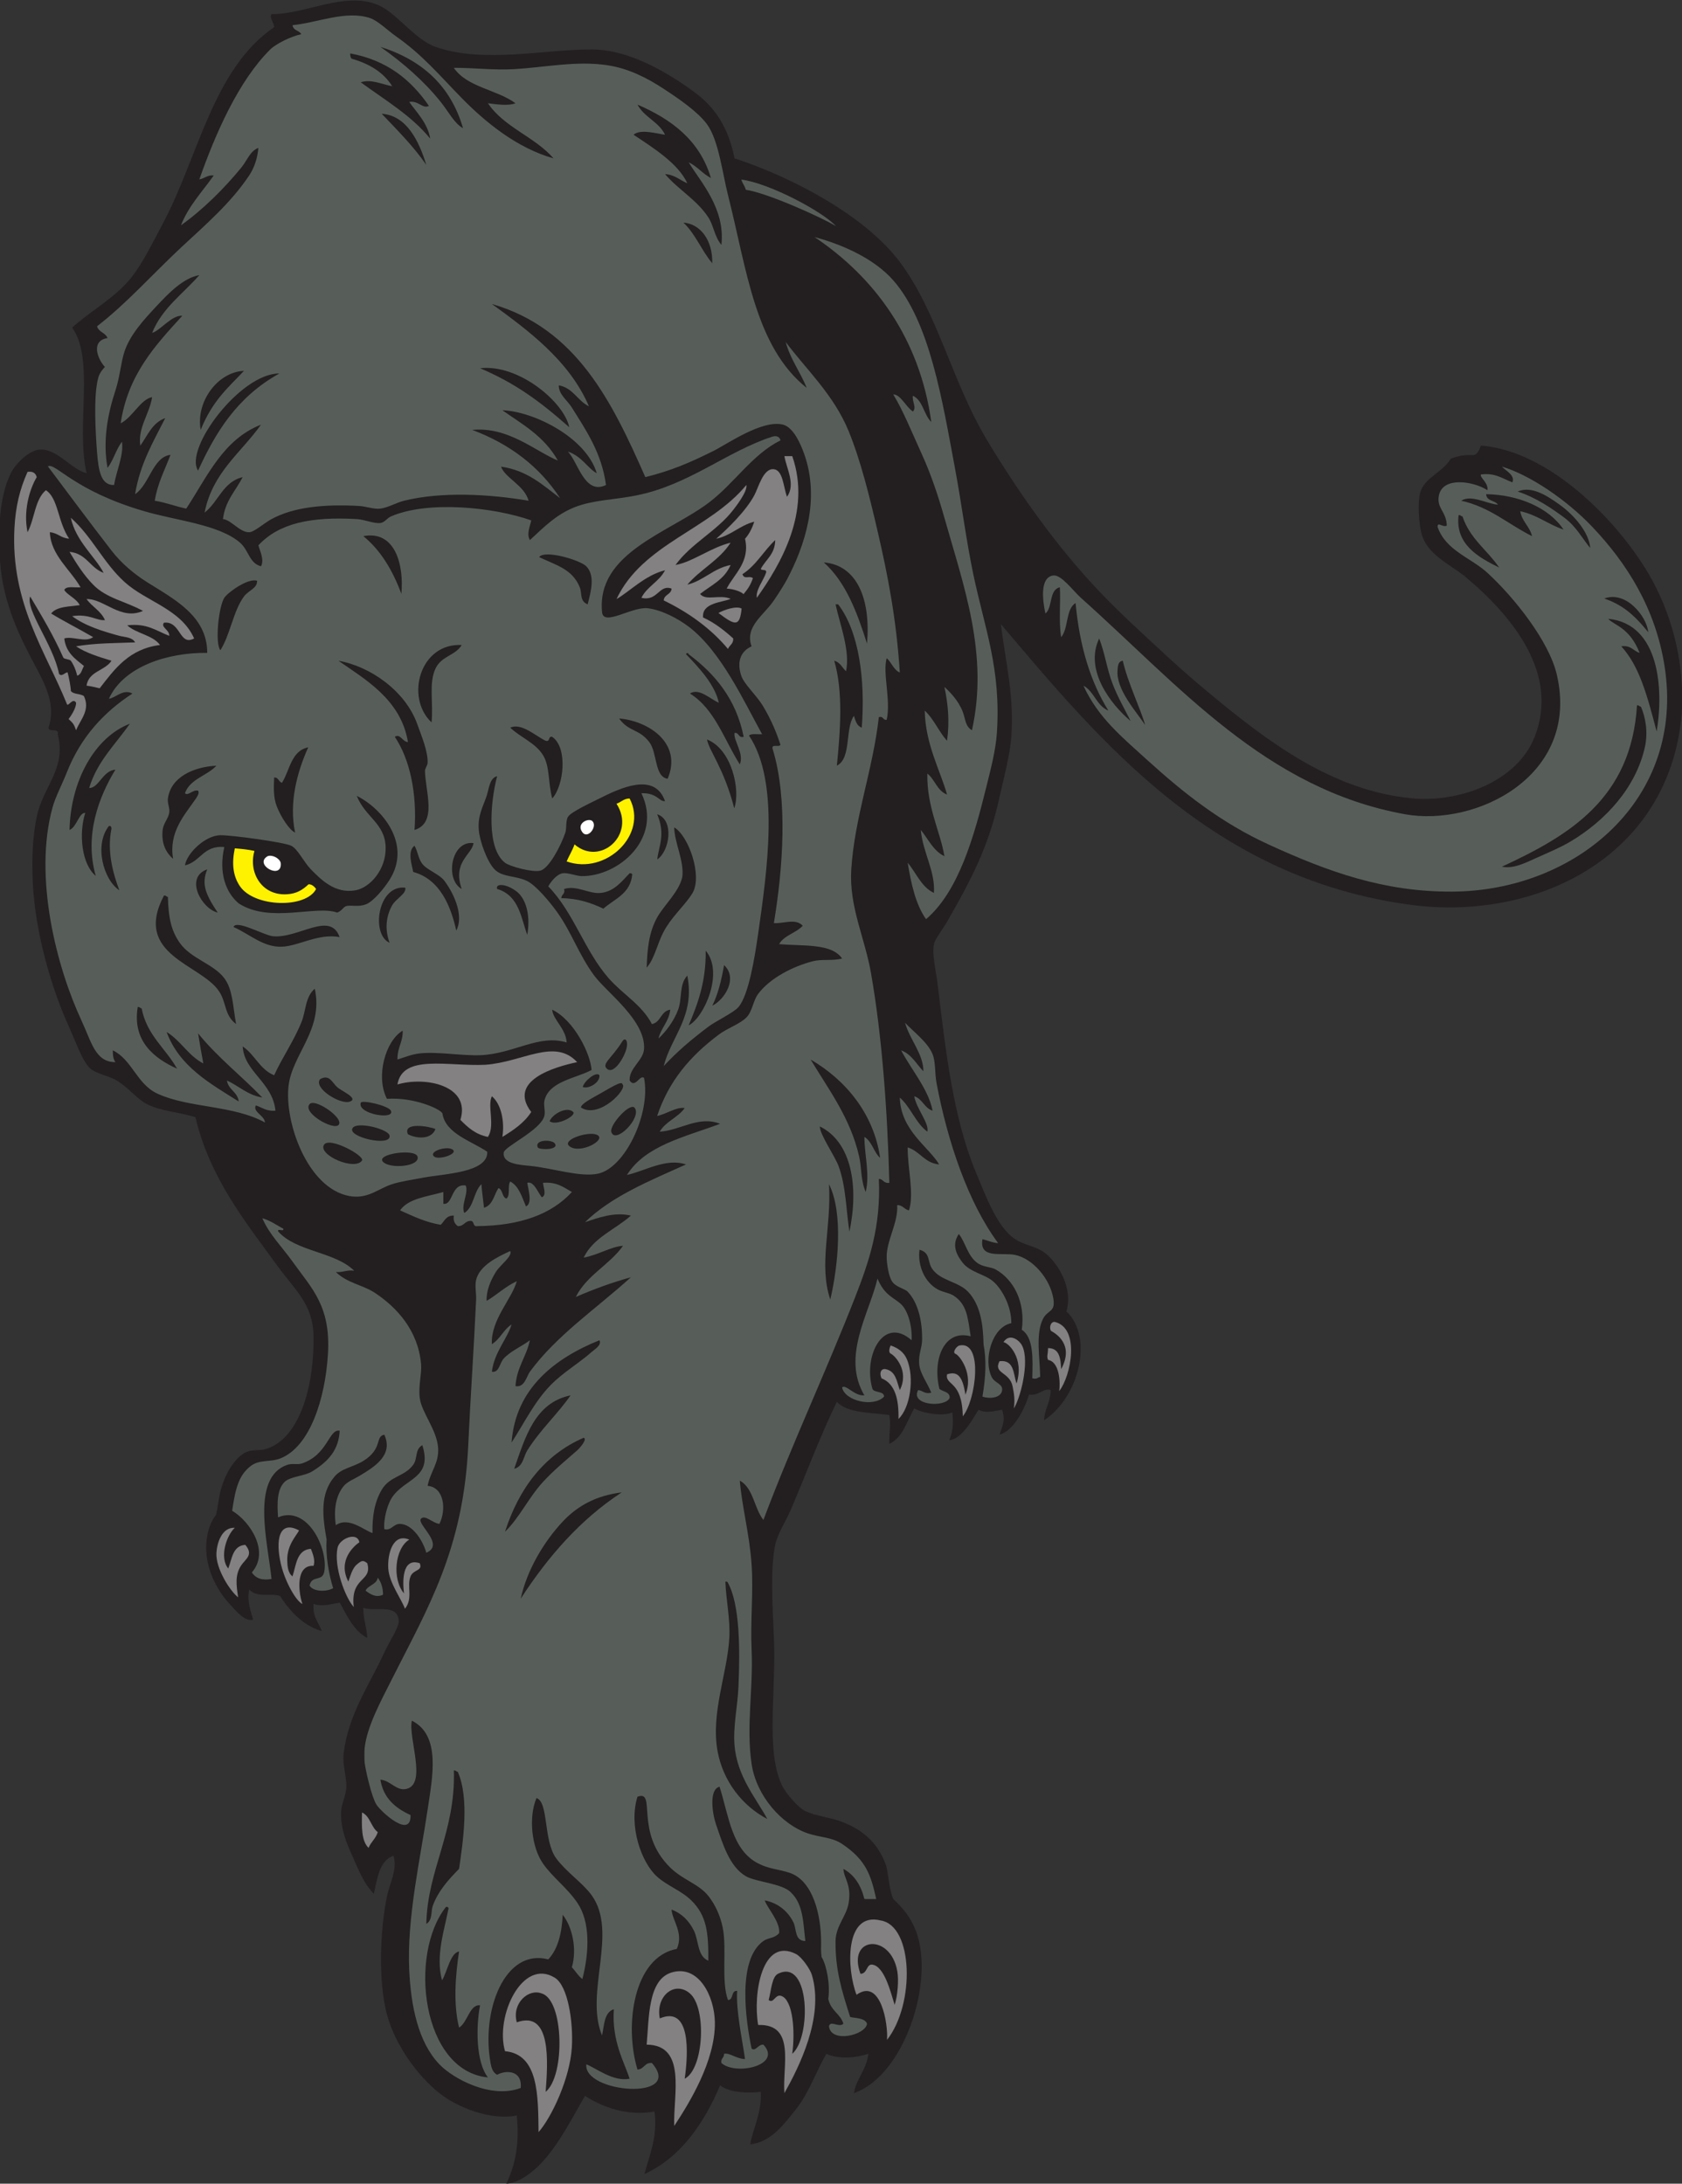 <?xml version="1.0" encoding="UTF-8" standalone="no"?>
<svg
   xmlns:dc="http://purl.org/dc/elements/1.1/"
   xmlns:cc="http://creativecommons.org/ns#"
   xmlns:rdf="http://www.w3.org/1999/02/22-rdf-syntax-ns#"
   xmlns:svg="http://www.w3.org/2000/svg"
   xmlns="http://www.w3.org/2000/svg"
   viewBox="0 0 615.36 798.867"
   height="798.867"
   width="615.36"
   xml:space="preserve"
   id="svg2"
   version="1.1"><rect x="0" y="0" width="615.36" height="798.867" fill="#333333" stroke="none"/><defs
     id="defs6" /><g
     transform="matrix(1.333,0,0,-1.333,0,798.867)"
     id="g10"><g
       transform="scale(0.1)"
       id="g12"><path
         id="path14"
         style="fill:#231f20;fill-opacity:1;fill-rule:evenodd;stroke:none"
         d="m 2016.01,5558.4 c 159.74,-52.33 358.52,-157.58 453.59,-284.4 103.18,-137.63 143.97,-329.5 237.6,-486 87.24,-145.82 192.31,-293.74 306,-414 60.56,-64.05 122.28,-119.57 183.6,-176.4 59.58,-55.2 124.72,-110.51 194.4,-165.6 132.06,-104.4 294.61,-214.17 489.6,-230.4 122.72,-10.22 282.01,44.21 331.2,169.2 66.96,170.16 -54.77,326.85 -194.4,442.81 -41.68,31.88 -99.85,59.07 -115.2,111.6 -8.79,30.03 -12.36,92.57 -3.6,118.79 13.1,39.25 60.44,52.4 82.8,90 25.56,10.49 46.3,10.47 60.59,9.94 11.84,-0.43 18.04,14.14 22.2,26.06 184.46,-13.51 372.17,-201.6 460.81,-352.8 54.21,-92.44 101.44,-229.17 90,-388.8 -37.88,-392.41 -404.42,-564.45 -745.2,-518.4 -541.91,73.22 -849.39,447.05 -1123.2,770.41 13,-104.11 37.22,-198.56 28.8,-309.61 -3.98,-52.5 -20.5,-111.44 -32.4,-165.6 -31.02,-141.16 -80.59,-230.72 -144,-342 -11.31,-19.84 -33.01,-47.04 -36,-61.2 -5.9,-27.9 6.29,-77.65 10.8,-115.2 21.63,-179.92 42.21,-362.19 104.4,-511.19 27.23,-65.24 58.29,-151.06 107.99,-183.6 24.33,-15.94 56.59,-19.63 79.21,-36.01 38.79,-28.11 80.35,-100.22 61.2,-162 75.74,-71.62 34.38,-236.29 -61.2,-298.8 1.2,32.42 17.99,49.21 18.01,82.81 -19.94,6.95 -30.73,-16.35 -59.51,-12.29 -13.46,-45.35 -44.1,-100.09 -80.9,-110.11 8.32,24.98 16.92,37.55 7.2,68.39 -11.69,-1.13 -43.8,-11.87 -64.8,0 -15.81,-25.52 -45.57,-80.62 -80.35,-83.61 9.63,22.52 12.32,46.62 8.36,76.41 -22.59,-11.02 -77.19,-4.14 -104.41,10.8 -20.5,-34.71 -30.74,-79.65 -68.4,-97.19 -0.78,38.34 5.15,49.14 0,79.2 -52.98,7.01 -114.83,5.16 -144,36 -45.69,-93.36 -82.31,-192.68 -126,-295.2 -13.37,-31.39 -36.24,-65.08 -43.2,-97.21 -13.24,-61.09 -7.84,-162.26 -3.6,-255.6 6.56,-144.3 -22.96,-309.01 21.6,-403.21 12.23,-25.84 46.91,-63.78 64.8,-71.99 29.81,-13.65 67.63,-17.63 93.82,-26.912 58.94,-20.879 102.69,-56.172 125.78,-117.09 10.07,-26.582 7.09,-61.582 21.6,-97.187 27.54,-25.625 48.41,-51.504 62.22,-87.637 52.23,-136.699 -30.78,-396.23 -170.21,-445.176 7.32,41.875 34.62,63.77 39.59,108.008 -34.22,-11.484 -82.4,-15.117 -115.2,0 -28.68,-48.828 -46.91,-106.054 -82.8,-151.211 -32.84,-41.308 -68.91,-91.211 -126,-97.187 5.3,38.125 32.1,85.332 28.8,144.004 -31.29,-3.985 -85.7,-3.145 -111.6,17.988 C 1932.89,167.109 1869.18,72.539 1768.86,26.465 1779.4,70.078 1806.32,127.93 1796.4,198.008 1723.11,184.98 1654.16,209.023 1605.6,241.211 1569.84,179.355 1532.33,104.727 1483.2,54.004 1460.08,30.117 1422.86,1.27 1389.6,0 c 26.21,54.668 36.11,111.367 28.8,187.207 -70.37,-14.648 -162.97,21.797 -212.39,61.191 -59.52,47.442 -121.13,131.075 -144.01,215.997 -23.86,88.554 -19.5,228.183 0,324.003 7.28,35.762 29.37,73.204 18,111.602 -39.34,-13.457 -44.03,-61.562 -53.99,-104.395 -28.705,29.102 -42.354,67.325 -57.612,100.801 -17.378,38.106 -33.261,76.66 -32.39,122.404 0.422,22.54 13.527,44.9 14.39,68.4 1.184,32.11 -11.05,61.19 -7.195,93.59 12.895,108.48 71.547,188.97 111.597,277.21 12.43,27.4 40.58,68.9 39.6,86.38 -2.76,49.13 -63.15,24.3 -97.205,36.02 -0.453,-31.66 9.445,-52.97 10.805,-82.81 -37.434,20.17 -55.047,60.15 -75.602,97.2 -22.535,-3.71 -47.617,-12.24 -72,-3.59 -2.316,-37.13 13.407,-49.02 22.625,-74.61 -58.25,16.35 -97.695,69.49 -114.179,96.21 -26.117,9.48 -62.211,-6.58 -84.844,17.99 -7.297,-32.66 5.531,-63.53 10.801,-82.79 -22.313,-6.88 -46.465,23.53 -64.801,43.2 -33.18,35.57 -75.844,107.21 -61.199,187.19 2.933,16.03 9.875,39.63 24.097,57.01 4.352,18.55 6.696,39.22 10.2,56.48 10.207,50.38 41.629,103.64 74.5,116.61 17.308,6.83 35.785,2.98 50.402,7.2 99.844,28.87 135.32,186.49 132.398,313.5 -1.964,85.41 -53.015,126.29 -97.195,187.21 -89.859,123.86 -187.168,243.04 -226.801,410.39 -44.914,14.61 -93.332,15.78 -133.199,36.01 -26.902,13.64 -50.945,45.65 -82.805,64.79 -21.371,12.85 -55.171,18.12 -72,32.4 -21.882,18.59 -41.894,77.43 -57.593,111.6 -49.692,108.13 -94.629,263.64 -100.805,399.6 -2.957,65.19 -0.664,124.87 10.805,180 17.508,84.23 82.207,132.12 57.593,226.8 4.204,18.61 -25.031,3.77 -25.195,18 19.488,57.54 -4.805,110.43 -32.398,162 C 55.512,4242.63 8.645,4334.46 0,4453.2 c -6.566,90.24 -0.137,193.87 36.008,252.01 9.524,15.33 44.637,54.03 75.594,53.99 47.285,0.79 83.691,-54.47 125.996,-64.8 -29.645,129.96 22.894,312.42 -39.594,399.6 53.164,47.75 117.543,81.18 161.996,136.8 32.129,40.21 59.23,96.75 86.402,147.6 98.422,184.19 137.653,425.21 305.996,540 -0.152,13.73 -13.793,24.19 -7.199,36 92.285,-1.64 199.895,63.29 291.601,25.21 51.49,-21.39 101.14,-95.05 158.4,-115.21 133.28,-46.92 301.99,-5.86 432,-7.2 101.33,-1.04 207.47,-64.41 280.8,-118.8 53.97,-40.02 90.76,-94.13 108.01,-180 v 0" /><path
         id="path16"
         style="fill:#575e5a;fill-opacity:1;fill-rule:evenodd;stroke:none"
         d="m 4122,4712.4 c 77.3,-23 178.04,-91.48 248.4,-165.6 95.36,-100.47 173.12,-223.96 198,-381.59 57.74,-365.78 -243.23,-617.61 -583.2,-619.21 -186.27,-0.88 -338.83,53.83 -504,129.6 -128.58,58.99 -230.69,139.13 -331.2,230.4 -71.45,64.89 -136.52,117.81 -176.39,205.2 29.57,-16.02 35.9,-55.28 68.39,-68.4 -49.29,79.11 -79.14,177.67 -90,295.2 -27.64,-16.75 -19.04,-69.76 -39.6,-93.6 -7.09,42.79 -0.96,98.9 -3.6,136.8 -30.37,-6.82 -19.16,-55.24 -39.6,-72 -8.32,38.21 -14.96,99.74 21.6,104.41 22.16,2.81 54.54,-42.44 75.59,-61.21 269.26,-240.07 506.14,-524.43 889.21,-594 195.76,-35.55 481.61,105.54 417.25,382.84 -21.76,93.78 -119.21,214.15 -190.45,279.56 -45.7,41.95 -114.26,60.83 -136.8,126 -0.28,16.13 13.34,-2.19 25.2,3.61 -0.73,38.72 -28.57,47.21 -21.6,82.79 10.4,53.03 95.81,38.89 133.2,14.4 2.88,20.99 -21.18,33.9 -18.01,43.2 38.75,5.22 57.71,-10.68 86.41,-21.6 8.32,19.07 -17.8,31.77 -28.8,43.2 z M 4280.4,4608 c -31.64,22.55 -76.11,53.21 -115.2,36 48.92,-15.58 94.78,-46.81 128.47,-72 33.18,-24.79 49.31,-57.5 70.84,-83 -3.13,42.25 -43.72,90.21 -84.11,119 z m -201.6,28.8 c 0.8,-19.6 24.27,-16.52 32.4,-28.8 -31.13,2.23 -73.29,28.6 -100.8,10.8 79.52,-17.67 129.33,-65.07 194.4,-97.2 -6.49,27.11 -27.53,39.67 -32.4,68.4 46.49,-9.91 76.48,-36.32 118.8,-50.39 -40.19,60.66 -124.85,95.86 -212.4,97.19 z m 36,-201.59 c -32.57,47.82 -80.96,79.83 -100.8,140.39 -4.61,0.2 -4.98,4.62 -10.8,3.6 -10.04,-80.95 56.1,-116.62 111.6,-143.99 z m 288.3,-84.71 c 45.59,-16.45 76.9,-38.41 120.7,-92.69 -3.59,42.25 -60.29,114.88 -120.7,92.69 z m 96.9,-149.3 c -17.45,5.35 -23.73,21.86 -50.4,18 49.42,-53.72 70.74,-132.87 97.2,-234 19.4,114.88 8.83,295.76 -133.19,309.6 17.07,-18.65 58.71,-23.41 86.39,-93.6 z M 3103.2,4014 c -16.91,33.72 -35.72,65.65 -50.4,104.4 -14.6,38.53 -20.3,81.67 -36,122.4 -41.39,-86.1 31.52,-180.65 86.4,-226.8 z m -36,140.4 c -5.23,-53.67 52.76,-115.73 75.6,-151.2 -10.39,40.15 -47.51,115.6 -61.2,176.41 -14.01,-1.75 -13.57,-16.75 -14.4,-25.21 z m 1054.8,-540 c 32.26,-6.77 66.43,11.41 97.2,25.21 29.22,13.09 63.18,27.28 90,43.19 97.6,57.9 180.18,148.36 205.19,259.2 9.53,42.16 1.49,83.85 -10.78,111.61 -4.61,0.19 -5,4.61 -10.81,3.59 -15.5,-255.71 -185.4,-357 -370.8,-442.8 v 0" /><path
         id="path18"
         style="fill:#848182;fill-opacity:1;fill-rule:evenodd;stroke:none"
         d="m 75.602,4698 c 15.453,2.25 22.324,-4.08 25.203,-14.39 -20.938,-35.65 -37.043,-94.73 -25.203,-151.21 19.426,35.77 20.047,90.35 50.406,115.2 34.34,-22.39 31.898,-85.81 63.734,-132.97 -24.371,2.03 -29.199,15.12 -52.945,17.77 2.301,-62.51 56.23,-102.44 84.281,-151.2 -16.488,-1.51 -38.515,4.64 -44.676,-7.2 7.043,-13.26 32.016,-22.4 42.559,-41.72 -26.324,-4.37 -62.906,-2.73 -78.563,-23.08 37.329,-22.67 77.27,-42.72 115.204,-64.8 -21.391,-15.67 -57.332,3.51 -79.2,-3.6 4.391,-38.81 30.118,-56.28 53.996,-75.59 -5.32,-9.08 -7.269,-23.51 -18.546,-26.64 -4.899,20.86 -12.633,34.6 -17.454,41.04 -4.601,4.99 -15.89,3.3 -20.496,8.29 -28.711,64.29 -59.359,114.55 -91.097,168.1 -13.25,-36.73 63.758,-133.03 79.191,-212.39 8.067,-9.6 17.262,5.48 23.641,3.85 4.035,-16.26 8.644,-39.55 8.761,-50.66 6.778,-10.02 26.653,-6.94 36,-14.4 18.036,-38.72 -9.972,-64.24 -21.597,-93.6 -5.067,15.33 -8.957,20.7 -20.594,30.7 6.219,8.18 21.086,30.01 20.594,44.9 -8.93,15.56 -22.399,-13.04 -25.203,-3.6 -57.813,143.58 -154.614,275.47 -143.996,482.4 3.051,59.51 14.695,107.25 36,154.8 v 0" /><path
         id="path20"
         style="fill:#848182;fill-opacity:1;fill-rule:evenodd;stroke:none"
         d="m 2048.4,4662 c 3.98,-18.16 -31.49,-62.5 -36,-68.39 -44.33,-57.85 -115.38,-91.81 -158.4,-151.21 47.75,8.67 96.29,47.7 151.2,61.21 -30.31,-47.7 -82.95,-73.06 -118.8,-115.21 46,11.6 70.73,44.48 118.8,54 -17.35,-40.24 -51.54,-54.08 -83.76,-79.46 16.14,-20.28 53.69,-0.21 83.96,-13.41 -23.12,-10.25 -79.52,-10.21 -75.8,-51.13 32.14,-14.66 58.11,-35.49 82.8,-57.6 0.85,-15.25 -10.5,-18.3 -14.4,-28.8 -47.12,56.08 -106.98,99.43 -176.4,133.21 1.17,16.82 20.42,15.57 21.6,32.39 -34.77,12.62 -37.95,-36.04 -82.8,-25.2 15.58,31.23 49.13,44.47 64.8,75.6 -54.89,-13.62 -97.25,-58.59 -133.2,-79.2 71.45,151.75 255.85,190.55 356.4,313.2 v 0" /><path
         id="path22"
         style="fill:#848182;fill-opacity:1;fill-rule:evenodd;stroke:none"
         d="m 194.398,4572 c 58.555,-51.94 88.957,-123.21 147.598,-176.4 59.703,-54.14 154.981,-73.83 190.809,-154.8 -41.129,-22.15 -36.149,48.66 -82.805,43.2 -9.926,-12.52 16.055,-19.8 14.398,-36 -34.812,13.19 -60.57,35.43 -115.199,28.8 25.02,-22.98 69.766,-26.23 90,-54 -84.465,-10.34 -124.195,-65.4 -165.601,-118.8 -11.86,2.54 -23.012,5.79 -36,7.2 5.644,39.96 50.601,40.6 68.41,68.41 -34.793,10.8 -69.961,21.24 -97.207,39.59 52.941,9.24 110.219,8.65 162.004,10.8 -7.543,14.69 -30.16,14.44 -43.207,18 -45.192,12.35 -94.024,27.19 -129.594,54 46.742,7.29 68.406,-13.5 90,-10.8 -10.797,25.21 -35.445,36.55 -50.406,57.6 46.91,1.93 93.91,-59.66 154.8,-32.4 -48.66,26.8 -99.972,34.22 -136.796,72 -25.235,25.89 -45.668,57.58 -64.797,90 46.383,-4.01 56.539,-44.26 93.593,-57.6 -22.433,43.69 -76.347,86.76 -90,151.2 v 0" /><path
         id="path24"
         style="fill:#848182;fill-opacity:1;fill-rule:evenodd;stroke:none"
         d="m 1584,3078 c -61.55,-13.09 -191.75,-50.34 -126,-136.79 -19.2,-30.02 -48.68,-49.73 -79.2,-68.4 6.58,42.95 -3.23,89.96 -28.8,111.58 -13.15,-26.42 9.57,-80.44 -10.8,-111.58 -34.1,6.7 -55.45,26.15 -75.6,46.8 28.94,93.39 -94.38,120.2 -172.8,97.19 14.26,84.08 138.12,49.07 241.2,54 102.41,7.15 190.03,74.26 252,7.2 v 0" /><path
         id="path26"
         style="fill:#575e5a;fill-opacity:1;fill-rule:evenodd;stroke:none"
         d="m 1519.2,5558.4 c -51.24,59.16 -135.72,85.09 -180,151.21 20.9,-2.68 55.75,-8.01 75.6,0 -50.39,37.42 -133.33,43.94 -169.2,97.19 55.75,0.25 109.2,-6.87 165.6,-3.6 83.9,4.87 170.73,23.6 255.6,10.8 58.11,-8.76 108.86,-34.67 154.8,-64.8 43.19,-28.32 93.79,-63.19 118.8,-97.2 31.87,-43.34 42.48,-134.76 57.6,-194.4 52.11,-205.59 74.16,-415.74 216,-529.2 -17.2,44 -44.62,77.78 -57.61,126 57.77,-77.09 131.62,-144.34 172.81,-244.79 32.65,-79.64 56.78,-177.11 79.2,-273.61 28.87,-124.32 51.72,-242.34 61.2,-388.8 -17.35,7.85 -22.67,27.73 -35.99,39.6 -11.84,-40.69 11.95,-115.23 0,-169.2 -11.35,-1.74 -8.16,11.05 -21.61,7.2 -16.28,-144.53 -66.64,-275.19 -75.61,-417.6 -6.44,-102.51 36.7,-186.06 54.01,-284.4 30.65,-174.04 45.45,-382.12 50.4,-576 -15.71,-2.5 -16,10.39 -28.8,10.8 6,-130.14 -26.56,-226.19 -64.8,-324.01 -81.16,-207.57 -172.99,-402.26 -252,-611.99 -25.5,32.11 -27.43,87.78 -64.8,108.01 6.05,-72.79 26.74,-147.4 32.4,-230.41 5.16,-75.7 -3.61,-154.57 0,-234 4.88,-107.39 -15.28,-209.75 0,-313.19 12.98,-87.93 82.77,-166.58 154.8,-190.799 33.75,-11.348 65.33,-9.863 93.6,-28.809 66.98,-44.843 79.18,-86.777 93.6,-151.191 -10.8,0 -21.6,0 -32.4,0 -9.19,37.617 -27.42,66.172 -57.6,82.793 0.96,-25.801 22.74,-43.145 14.4,-93.594 -6.07,-36.738 -35.55,-63.066 -36,-104.414 -0.86,-78.34 16.45,-134.297 40.08,-208.535 11.8,-3.223 40.31,-1.875 46.32,-18.262 -3.55,-31.523 -99.1,-54.629 -104.4,-7.187 3.67,17.558 28.21,-5.059 39.6,7.187 -8.92,28.34 -33.75,33.711 -41.55,67.969 5.75,39.043 -4.42,92.285 -18.3,115.039 -2.2,15.723 -1.36,27.402 -1.34,40.195 0.12,73.575 -21.6,169.082 -86.41,190.801 -29.22,9.805 -56.25,10.235 -86.4,25.742 -72.62,37.344 -80.35,130.545 -105.9,210.565 -30.29,-7.38 -19.33,-76.21 -9.57,-104.119 18.47,-52.813 36.29,-114.688 81.46,-141.426 26.92,-15.957 101.52,-20.098 124.01,-44.766 34.97,-32.539 33.58,-87.461 39.6,-133.203 -29.62,0.195 -23.88,32.52 -32.4,50.41 -14.5,30.469 -42.44,54.141 -79.2,61.192 6.54,-20.606 43.19,-58.985 39.6,-90 -14.17,-15.45 -28.6,-11.231 -43.2,-21.602 -71.79,-50.937 -49.28,-214.648 -32.4,-295.195 11.34,-8.711 17.56,11.758 32.4,10.801 53.09,-56.993 -76.51,-85.664 -115.2,-50.391 -2.37,13.164 7.79,13.809 7.2,25.195 14.54,3.789 35.28,-14.277 57.6,-14.394 -7.07,51.093 -25.26,133.515 -21.6,187.187 -17.91,1.114 -8.98,-24.609 -25.2,-25.195 -19.02,51.68 -2.83,140.801 -14.13,197.519 -6.98,35.02 -21.41,64.317 -38.31,86.407 -26.75,34.941 -70.19,44.609 -105.96,79.668 -99.84,97.871 -36.25,214.492 -90,194.412 -24.68,-78.787 9.85,-179.998 54,-219.608 27.62,-24.785 66.36,-38.125 93.6,-64.804 42.98,-42.071 47.36,-89.61 46.8,-165.586 -30.8,13.086 -25.82,55.527 -39.6,82.793 -13.75,27.226 -33.15,46.758 -61.2,57.597 1.37,-29.765 34.01,-63.925 14.4,-108.007 -119.17,-22.364 -144.67,-209.942 -108,-331.192 18.52,0.684 18.78,19.629 39.6,18.008 90.5,-104.395 -188.2,-83.281 -180,-3.613 26.49,-10.039 73.24,-48.438 118.8,-39.59 -13.85,44.824 -49.25,101.914 -43.2,190.801 -26.62,-8.184 -26.29,-43.321 -32.4,-72.012 -48.77,117.285 45.33,283.437 -28.8,385.215 -24.51,33.633 -67.28,61.504 -96.3,99.883 -36.79,48.691 -20.7,155.355 -54.9,166.505 -22.38,-53.42 -13.22,-135.392 18,-180.002 26.87,-38.378 66.37,-66.269 94.5,-107.988 35.4,-52.48 32.61,-134.297 13.5,-208.808 -11.68,8.73 -18.85,21.953 -28.8,32.402 15,50.664 0.42,112.461 -25.2,144.004 -2.43,-51.563 -13.38,-94.629 -39.6,-122.403 -119.71,31.348 -184.47,-140.957 -158.4,-284.394 2.33,-12.852 5.77,-25.645 18,-32.402 22.36,12.871 69.35,14.179 64.8,-35.996 -80.57,-30.938 -184.63,24.589 -223.19,64.785 -58.53,60.996 -78.24,160.82 -82.81,259.199 -6.63,142.5 30.35,304.238 50.4,439.203 13.21,88.82 37.68,204.23 -43.2,244.8 -10.46,-46.76 42.12,-173.14 -14.39,-187.21 -28.32,-7.03 -43.65,23.19 -72.01,25.22 8.5,-51.51 41.75,-78.26 82.8,-97.21 1.68,-66.776 -81.28,9.24 -93.6,28.81 -13.44,21.35 -29.57,93.3 -32.4,115.2 -0.72,5.54 -0.839,31.69 0,39.59 6.31,59.39 44.34,128.73 75.6,190.8 96.69,192.03 195.78,354.18 208.8,640.8 5.81,127.87 15.19,260.06 21.6,399.61 0.77,16.77 -3.98,37.75 0,54 9.75,39.77 58.32,62.93 93.6,79.2 6.73,-14.4 -26.7,-36.99 -39.6,-57.6 -14.83,-23.69 -26.62,-52.87 -25.2,-79.2 28.78,16.82 51.55,39.63 82.8,53.99 -13.91,-49.79 -71.64,-105.84 -68.4,-172.8 22.46,13.54 31.96,40.04 54,54.01 -10.25,-36.58 -47.84,-76.96 -54,-129.61 20,-3.61 20.88,23.26 32.4,35.99 18.71,20.69 50.62,33.87 72,50.41 -9.68,-45.52 -36.26,-74.14 -39.6,-125.99 25.43,-4.24 30.1,26.62 39.6,39.59 72.91,99.69 183.73,174.37 277.2,259.2 -53.73,-14.67 -103.46,-33.34 -151.2,-54.01 30.02,59.98 92.27,87.74 129.6,140.41 -34,-2.38 -67.96,-25.23 -108,-32.4 26.54,55.06 86.39,76.82 129.6,115.2 -45.53,11.03 -91.3,-6.43 -126,-17.99 73.72,71.48 177.08,113.32 277.2,158.4 -54.16,18.84 -113.32,-18.3 -162,-28.81 50.68,81.33 159.65,104.35 255.6,140.41 -58.55,23.34 -110.04,-18.4 -165.6,-21.6 16.05,28.34 50.18,38.61 68.4,64.8 -22.6,3.93 -50.13,-16.58 -75.6,-21.6 32.44,96.66 91.19,164.71 169.2,223.2 23.95,17.95 57.34,28.73 75.6,46.8 16.85,16.66 17.96,45.35 32.4,64.79 32.13,43.26 95.33,75.88 151.2,90 24.22,6.12 53.16,0.19 79.2,7.2 -28.33,42.48 -107.92,33.69 -172.8,39.6 13.94,24.45 46.56,30.23 64.8,50.4 -19.52,21.23 -52.18,5.4 -79.2,7.21 24.61,147.95 39.36,339.59 -3.6,478.79 -3.32,14.12 18.99,2.62 21.6,10.8 -9.7,30.35 -24.02,66.16 -46.8,104.41 -19.77,33.19 -53.08,60.91 -61.2,86.39 -12.23,38.38 -0.23,66.05 28.8,79.2 -19.28,54.09 32.85,84.37 61.2,126.01 14.06,20.63 28.78,43.99 36,57.59 47.99,90.47 92.25,219.35 46.8,345.6 -9.92,27.57 -29.5,71.97 -57.6,79.2 -56.94,14.67 -154.11,-53.72 -190.8,-72 -65.61,-32.69 -117.14,-54.7 -187.2,-71.99 -91.43,207.36 -189.18,408.41 -421.2,475.19 96.62,-70.25 212.51,-154.66 266.4,-280.8 -31.58,15.22 -43.22,50.38 -82.8,57.6 -0.32,-25.17 23.25,-40.74 36,-61.2 38.03,-60.99 81.77,-123.97 93.6,-212.4 -59.38,-28.96 -77.38,65.95 -104.86,91.71 38.22,-11.92 56.86,-48.47 79.66,-59.31 -29.56,98.56 -173.73,169.8 -259.2,172.8 51.18,-36.56 114.09,-69.78 152.33,-138.15 -62.65,26.22 -136.6,93.81 -235.12,84.15 103.93,-38.86 184.7,-100.88 241.19,-187.2 -47.15,35.65 -89.58,76.03 -162,86.4 10.91,-31.33 64.04,-50.97 75.6,-93.6 -106.97,18.14 -237.8,25.81 -342,0 -20.77,-5.14 -43.59,-18.78 -64.8,-21.6 -17.14,-2.28 -38.84,6.12 -57.598,7.2 -95.605,5.55 -180.328,-2.7 -241.203,-36 -21.644,-11.84 -47.34,-35.6 -61.199,-36 -25.82,-0.74 -50.371,34.65 -72.004,36 5.91,50.5 35.129,77.68 54.012,115.21 -54.324,-12.89 -66.367,-68.04 -104.406,-97.21 21.757,110.24 100.039,163.97 154.8,241.2 -104.398,-40.8 -147.539,-142.86 -205.203,-230.4 -29.82,6.18 -55.297,16.71 -86.398,21.6 7.758,48.65 27.926,84.88 43.203,126 -48.441,-5.73 -57.707,-81.37 -97.199,-108 13.625,83.58 50.179,144.21 82.793,208.8 -35.575,-12.42 -48.41,-47.59 -68.399,-75.6 -7.609,48.44 25.406,87.38 32.399,133.2 -32.145,-6.27 -53.133,-54.84 -86.399,-72 20.27,134.54 95.371,214.23 169.199,295.2 -29.015,2.58 -61.531,-41.61 -82.8,-46.79 27.707,68.3 84.82,107.18 129.597,158.39 -43.39,-7.41 -83.664,-48.58 -118.797,-86.4 -32.269,-34.73 -70.347,-75.49 -86.402,-122.4 -9.906,-28.95 -12.711,-70.12 -25.199,-108 -21.039,-63.81 -35.317,-137.51 -21.598,-212.4 16.141,21.08 23.453,50.95 39.602,72 5.238,-37.66 -15.656,-80.32 -21.598,-118.8 -35.898,-1.34 -42.875,39.03 -46.801,90 -3.75,48.67 -10.562,156.46 3.598,205.2 3.789,13.06 12.652,23.22 18.004,28.8 -21.184,22.82 -38.816,72.3 7.195,79.21 -5.433,14.96 -24.562,16.23 -28.797,32.39 81.27,62.71 152.801,143.61 230.395,216.01 64.941,60.57 136.266,121.5 187.203,197.99 14.43,21.67 22.965,48.36 25.199,75.6 -22.683,-8.2 -31.062,-34.78 -46.801,-54 -45.648,-55.75 -104.406,-114.94 -165.601,-158.4 21.422,54.19 58.75,92.45 90,136.8 -18.406,1.62 -25,-8.6 -39.602,-10.8 44.614,126.67 107.602,270.1 194.407,356.4 15.761,15.68 57.855,36.41 85.441,41.98 -6.617,11.62 -21.184,8.6 -24.238,24.74 68.836,6.78 146.226,41.35 212.395,19.69 21.72,-7.11 48.77,-34.03 72,-50.41 73.6,-51.87 117.41,-105.34 180,-169.2 65.57,-66.89 151.48,-137.11 252,-165.6 z m -309.6,154.8 c 21.22,-26.47 38.06,-60.06 61.2,-72 -33.68,116.32 -112.68,187.32 -226.8,223.2 62.59,-44.11 119.61,-93.8 165.6,-151.2 z M 964.801,5832 c 48.559,-13.84 87.659,-37.14 111.599,-75.6 -31.45,6.05 -57.25,19.91 -86.4,10.8 66.48,-48.72 139.17,-91.23 190.8,-154.8 -6.71,43.71 -42.17,77.81 -57.6,100.8 24.13,4.84 37.4,-20.09 54,-10.8 -48.88,71.12 -114.6,125.41 -216.001,144 -0.269,-6.27 0.805,-11.19 3.602,-14.4 z M 1825.2,5623.2 c -22.5,2.93 -67.69,16.74 -86.4,0 54.81,-36.39 122.63,-78.96 147.6,-133.2 -20.33,8.48 -34.18,23.43 -61.2,25.21 36.32,-42.82 87.03,-70.09 118.8,-118.81 15.06,-23.08 16.29,-51.88 36,-75.6 10.91,99.72 -56.28,171.71 -90,226.8 23.69,-11.1 38.18,-31.42 61.2,-43.2 -30.74,103.67 -107.89,160.91 -201.6,201.6 17.99,-34.81 58.62,-46.98 75.6,-82.8 z M 1170,5540.41 c -19.91,65.29 -53.81,135.78 -122.4,140.39 42.63,-44.96 86.72,-88.47 122.4,-140.39 z m 784.8,-270 c 1.84,63.05 -32.98,108.61 -79.2,111.59 32.96,-30.64 50.16,-77.04 79.2,-111.59 z m -392.4,-450 c -13.81,68.46 -138.26,174.21 -244.8,161.99 95.15,-40.45 162.36,-89.04 244.8,-161.99 z M 550.805,4813.2 c 32.597,81.43 77.808,118.01 118.797,162.01 -72.004,-2.83 -132.961,-85.02 -118.797,-162.01 z m -7.207,-111.82 c 47.511,103.4 105.672,201.38 223.199,266.62 -106.785,0.93 -262.598,-207.12 -223.199,-266.62 z M 2379.6,4226.4 c 10.52,122.12 -26.94,215.46 -118.8,223.21 60.33,-53.68 91.43,-136.57 118.8,-223.21 z m -57.6,-75.6 c -10.61,9.8 -16.05,24.76 -32.4,28.81 24.87,-84.61 16.79,-191.9 7.2,-288.01 40.69,20.51 21.72,100.68 46.81,136.8 4.4,-13.59 8.01,-27.98 21.59,-32.4 10,130.84 -7.24,263.35 -64.8,338.4 -2.4,0 -4.8,0 -7.2,0 12.09,-55.71 40.53,-127.35 28.8,-183.6 z m 36,-1331.99 c 6.88,-30.43 4.06,-65.02 18,-97.21 11.89,49.88 -3.58,101.45 -3.6,151.21 21.14,-12.48 25.31,-41.89 43.2,-57.61 -17.4,121.85 -95.24,214.34 -190.8,270 48.36,-80.95 109.07,-159.71 133.2,-266.39 z m -56.24,-26.82 c 20.25,-55.72 20.27,-119.59 29.51,-179.26 26.59,124.57 5.59,246.53 -81.27,288.87 0,-22.65 41.18,-80.49 51.76,-109.61 z m -22.96,-365.58 c 21,89.33 36.73,236.48 -3.6,316.79 7.09,-119.76 -29.05,-220.45 3.6,-316.79 z M 1404,2034 c 34.81,53.21 62.15,111.57 108,158.4 32.8,33.52 77.98,60 111.6,90 8.53,7.62 28.61,18.87 21.6,32.4 C 1522.97,2265.43 1414.79,2182.81 1404,2034 Z m 7.2,-71.99 c 24.6,5.74 25.57,33.73 36,50.39 35.26,56.31 84.03,100.65 118.81,151.19 -98.22,-20.58 -123.86,-113.75 -154.81,-201.58 z m -25.19,-172.81 c 39.53,38.22 64.44,93.22 104.39,136.8 29.26,31.91 63.39,59.84 93.6,86.4 8.14,7.15 28.71,31.45 18,34.75 -108.78,-47.23 -178.15,-139.81 -215.99,-257.95 z m 43.19,-183.59 c 74.69,114.9 162.59,216.6 277.2,291.6 -71.36,-8.64 -122.06,-37.91 -160.95,-79.01 -53.31,-56.31 -99.89,-135.97 -116.25,-212.59 z m 572.4,-108.01 c -5.58,-98.09 -50.97,-205.1 -32.4,-309.59 14.65,-82.44 67.44,-150.86 136.8,-187.21 -31.57,58.24 -82.41,115.76 -89.99,201.6 -4.51,50.88 8.38,106.99 10.79,161.99 4.49,102.19 3.81,224.95 -28.8,284.42 -0.79,2.79 -3.02,4.18 -7.2,3.59 2.15,-53.26 13.75,-103.01 10.8,-154.8 z M 1170,712.813 c 18,11.23 11.97,34.042 18,50.39 15.3,41.426 44.73,73.145 72,100.801 10.47,73.242 29.06,192.516 -3.6,266.406 -4.6,0.2 -4.98,4.61 -10.8,3.59 5.3,-168.512 -72.74,-272.828 -75.6,-421.187 z m 169.2,-421.211 c -33.52,42.48 -32.77,141.269 -21.6,198.007 -28.76,3.067 -34.14,-47.129 -57.6,-61.211 -16.12,64.649 -10.16,142.5 0,208.809 -23.99,-3.652 -31.98,-54.394 -46.8,-79.199 -18.24,67.441 6.5,138.125 18,197.988 -0.79,2.813 -3.02,4.199 -7.2,3.613 -103.73,-131.211 -66.04,-450.586 115.2,-468.007 v 0" /><path
         id="path28"
         style="fill:#ffffff;fill-opacity:1;fill-rule:evenodd;stroke:none"
         d="m 734.398,3643.2 c 11.524,4.82 32.282,-4.61 36,-18 5.641,-49.2 -75.539,-5.29 -36,18 z m 864.192,65.41 c -18.9,24.85 17.64,41.23 27.58,30.56 13.95,-14.97 -12.95,-49.78 -27.58,-30.56 v 0" /><path
         id="path30"
         style="fill:#fff200;fill-opacity:1;fill-rule:evenodd;stroke:none"
         d="m 1555.2,3628.8 c 6.69,16.11 15.26,28.74 21.6,46.8 71.26,-61.46 169.48,27.95 115.2,111.6 12.63,4.17 19.43,14.17 36,14.4 51.66,-98.62 -64.85,-211.03 -172.8,-172.8 z m -856.802,28.8 c -17.23,-57.94 19.125,-123.8 90,-118.8 24.438,1.73 40.196,10.23 58.555,27.33 6.188,0.22 13.66,-3.17 20.645,-12.93 -27.828,-53.92 -169.004,-50.48 -208.797,7.21 -19.383,28.09 -23.039,62.26 -14.403,104.39 18.754,-1.65 37.512,-3.28 54,-7.2 v 0" /><path
         id="path32"
         style="fill:#575e5a;fill-opacity:1;fill-rule:evenodd;stroke:none"
         d="m 1652.4,4312.8 c 3.96,-40 82.08,16.24 126,10.81 37.99,-4.71 82.58,-28.38 111.6,-50.41 89.09,-67.61 151.39,-204.43 201.6,-295.2 -12.22,-0.97 -29.19,2.79 -36,-3.6 85.18,-126.94 50.08,-369.99 25.2,-543.6 -9.58,-66.84 -25.86,-168.06 -54,-201.6 -12.71,-15.15 -63.38,-39.26 -82.8,-54 -49.91,-37.88 -84.68,-67.51 -122.4,-108 20.67,81.82 86.5,136.04 64.8,248.4 -22.97,-24.31 -13.88,-63.51 -25.2,-93.6 -12,-31.89 -33.45,-60.04 -54,-79.2 7.27,29.93 28.58,45.82 32.4,79.2 -26.34,-3.66 -25.4,-34.59 -50.4,-39.6 -27.46,53.14 -79.94,81.7 -118.8,126 -66.22,75.5 -94.94,179.02 -165.6,252.01 7.76,14.16 23.93,33.46 39.6,35.99 13.27,2.15 37.91,-7.59 51.11,-7.83 102.2,-1.86 224.12,104.11 164.89,227.43 44.05,1.4 48.51,-23.93 64.8,-21.6 -25.38,70.99 -100.54,47.13 -172.8,10.8 -29.91,-15.03 -85.33,-40.31 -93.6,-54 -6.65,-11 -3.25,-31.52 -7.2,-43.2 -12.07,-35.64 -44.34,-97.8 -68.4,-104.39 -20.74,-5.69 -84.11,11.39 -97.19,21.59 -50.84,39.64 -40.66,164.76 -21.61,237.6 -20.84,-4.91 -22.23,-34.42 -28.8,-54 -10.59,-31.56 -24.78,-54.04 -21.6,-93.6 2.37,-29.48 22.11,-86.1 43.2,-108 21.6,-22.43 58.76,-16.79 90,-32.4 24.29,-12.13 62.75,-58.12 82.8,-86.4 39.36,-55.53 58.3,-115.02 100.8,-172.8 33.99,-46.21 141.76,-123.1 136.8,-201.6 -2,-31.62 -41.17,-51.86 -39.6,-86.4 15.51,-22.75 27.85,16.71 39.6,7.2 18.96,-96.99 -51.68,-246.73 -126,-262.79 -49.53,-10.7 -126,15.51 -187.43,21.37 -28.92,2.75 -75.22,5.74 -71.77,36.23 1.92,16.99 101.31,61.11 111.6,100.8 3.38,13.03 -2.71,28.73 0.11,41.45 11.91,53.61 86.08,61.32 129.49,84.54 -2.63,43.15 -46.79,135.61 -108,165.6 1.63,-27.2 37.33,-51.45 39.6,-90 -76.4,23.43 -144.88,-31.05 -236.19,-34.89 -50.94,-2.15 -117.19,10.19 -166.54,4.98 -22.8,-2.4 -42.63,-11.2 -61.67,-16.89 -0.26,34.1 15.54,48.45 14.4,79.2 -47,-27.42 -75.05,-125.67 -43.2,-187.19 74.2,5.56 150.62,-29.16 152.39,-40.75 8.38,-54.9 81.1,-75.7 122.9,-104.45 2.59,-57.62 -119.15,-60.33 -174.49,-70.8 -32.55,-6.17 -61.67,-10.23 -86.4,-18.01 -38.2,-12.01 -67.22,-42.54 -118.802,-32.4 -114.61,22.52 -177.332,203.5 -165.602,302.41 10.363,87.22 96.305,153.57 72.004,266.4 -26.262,-22.21 -24.293,-60.33 -35.996,-90 -20.527,-52.07 -53.059,-98.04 -75.606,-147.6 -39.308,15.88 -53.234,57.15 -86.39,79.19 4.183,-70.22 82.027,-97.95 90,-176.4 -25.078,-2.28 -36.492,9.13 -54.012,14.4 -8.742,-18.44 23.59,-26.74 25.199,-46.8 -87.222,48.05 -209.246,39.34 -295.199,79.21 -56.973,26.42 -68.988,92.76 -122.394,118.8 -0.266,-13.48 1.511,-24.9 7.195,-32.41 -55.098,-0.24 -65.379,54.56 -93.594,115.2 -67.187,144.41 -131.676,391.13 -79.203,583.2 7.953,29.13 26.715,64.58 39.598,97.21 38.41,97.25 102.316,165.51 180,216 -25.692,13.6 -44.239,-10.91 -64.797,-14.41 40.808,89.13 161.66,127.32 270,126 0.039,102.01 -92.02,147.75 -165.598,194.4 -35.535,22.54 -69.848,51.06 -97.195,86.4 -59.477,76.86 -122.235,161.35 -174.602,231.1 20.387,11.44 70.828,-66.89 264.602,-123.1 86.57,-25.75 204.937,-36.13 262.793,-86.39 24.246,-21.07 24.824,-55.98 57.601,-64.81 9.532,18.09 -2.984,41.62 -7.203,57.6 55.805,60.12 142.754,79.24 270,72 21.491,-1.22 46.961,-12.95 64.801,-10.8 11.75,1.43 18.14,13.36 28.8,18 102.08,44.47 283.63,25.2 385.2,-10.8 -2.82,-15.17 -13.8,-37.34 -3.6,-54 39.54,36.51 71.29,69.45 122.4,90 49.72,19.99 109.94,20.59 169.21,32.4 145.45,28.98 248.41,120.76 373.23,161.23 16.8,5.45 22.35,-5.64 22.76,-10.03 -76.69,-38.13 -125.46,-116.15 -194.4,-169.19 -108.74,-83.67 -311.46,-138.2 -295.2,-302.41 z m -252,-1562.39 c 24.25,-12.95 31.82,-42.58 43.2,-68.4 18.36,8.46 6.32,45.67 3.6,64.79 17.55,5.47 28.99,-26.14 39.6,-39.59 14.58,4.41 4.12,28.34 3.6,39.59 38.03,3.24 56.85,-12.74 79.2,-25.2 -56.16,-61.44 -142.8,-92.4 -259.2,-93.59 -13.51,-2.72 -7.85,13.75 -18,14.39 -17.16,0.35 -18.45,-15.15 -36,-14.39 -7.59,5.6 -13.06,13.34 -10.8,28.79 -21.43,1.03 -25.54,-15.26 -36,-25.2 -43.16,7.25 -76.64,24.16 -111.6,39.61 23.17,33.22 75.1,37.7 118.8,50.39 0,-10.8 0,-21.6 0,-32.4 27.4,-4.06 20.39,56.01 61.2,50.41 9.07,-20.12 -13.79,-54.38 -3.6,-75.61 26.05,15.96 25.57,58.42 46.8,79.2 1.62,-22.38 4.91,-43.08 7.2,-64.8 24.27,6.93 27.3,35.1 39.6,54 12.39,-4.39 9.21,-24.39 21.6,-28.81 12.05,7.17 2.7,35.71 10.8,46.82 z M 997.195,4521.6 c 48.215,-39.39 80.675,-94.53 104.405,-158.4 7.42,78.59 -16.53,175.16 -104.405,158.4 z m 612.005,-82.8 c -16.06,16.67 -114.29,46.55 -129.6,25.2 48.19,-22.64 91.72,-33.45 111.6,-82.8 6.76,-16.79 -0.88,-37.71 21.6,-46.8 9.59,36.54 20.89,78.98 -3.6,104.4 z m -993.598,-86.4 c -15.661,-24.56 -26.047,-124.76 -10.801,-144 27.496,43.34 35.226,107.67 64.801,147.6 12.722,17.18 36.703,21.95 36,43.2 -25.129,8.07 -81,-32.69 -90,-46.8 z M 1184.4,4010.41 c 5.56,51.81 -8.27,106.82 10.8,147.59 16.54,35.34 54.23,35.14 72,64.8 -114.56,6.11 -155.87,-143.73 -82.8,-212.39 z m 788.4,53.99 c -22,9.07 -54.96,41.98 -79.2,25.21 68.21,-42.19 93.86,-126.94 136.8,-194.41 12.73,30.13 -18.17,65.37 -14.39,86.4 13.37,1.38 9.4,-14.58 25.19,-10.8 -21.29,104.71 -79.22,172.78 -151.2,226.8 -0.04,3.63 -6.31,4.53 -7.2,0 35.41,-36.7 79.45,-83.6 90,-133.2 z m -806.4,-187.2 c -0.15,7.11 6.84,14.91 7.2,21.6 1.63,30.59 -16.42,73.79 -28.8,108 -32.62,90.15 -128.9,157.69 -215.999,172.81 72.839,-50.77 171.889,-106.51 190.799,-223.21 -15.13,0.76 -21.36,24.57 -36,14.4 41.42,-61.68 61.35,-156.19 54,-255.6 63.12,19.07 29.94,105.62 28.8,162 z m 615.6,79.2 c 22.38,-29.27 13.81,-95.28 50.4,-100.79 41.11,97.17 -51.47,158.77 -133.2,165.59 26.37,-37.15 54.53,-27.8 82.8,-64.8 z M 190.805,3715.2 c 19.816,7.83 26.109,48.22 43.195,46.8 -18.437,-57.15 -9.766,-141.42 28.805,-172.8 -31.95,111.45 8.543,216.86 53.992,291.6 -35.488,-2.93 -45.195,-50.76 -71.996,-50.39 22.195,73.79 72.328,119.66 111.601,176.39 -97.91,-37.72 -162.746,-158.82 -165.597,-291.6 z M 1400.4,3996 c 27.07,-26.41 69.23,-41.56 90,-75.59 19.17,-31.42 13.25,-73.8 25.2,-118.81 31.79,34.28 43.56,139.37 0,169.2 -12.3,2.71 -4.58,-14.62 -18,-10.8 -27.44,12.87 -66.44,50.2 -97.2,36 z m 614.83,-221.35 c 17.57,50.39 -6.54,161.95 -74.83,188.96 5.65,-31.65 45.69,-76.91 74.83,-188.96 z M 774,3844.8 c -9.762,2.25 -8.961,15.04 -21.602,14.4 -1.222,-29.44 -2.23,-54.75 7.204,-79.2 11.144,-28.89 35.5,-66.27 50.398,-72 -17.715,82.84 6.402,168.64 36.008,234 -46.953,-9.45 -50.305,-62.5 -72.008,-97.2 z m -313.195,-43.2 c -1.875,-13.6 5.875,-26.37 3.593,-39.6 -2.679,-15.55 -16.054,-28.92 -17.996,-46.8 -3.429,-31.45 5.016,-59 28.797,-79.2 -12.875,71.96 31.539,120.52 57.606,158.4 5.675,8.26 16.3,21.13 10.793,28.8 -15.301,3.13 -27.305,-15.65 -36,-7.2 14.242,39.76 60.523,47.48 86.402,75.6 -61.797,-3.03 -125.039,-30.65 -133.195,-90 z M 1058.4,3668.4 c 1.84,-61.7 -43.01,-111.67 -82.798,-118.79 -56.469,-10.12 -95.457,30.18 -122.399,57.59 -18.961,19.29 -36.348,56.44 -54.004,64.8 -20.554,9.74 -163.164,29.23 -194.398,28.8 -41.813,-0.57 -92.36,-49.88 -97.203,-82.8 42.965,9.84 50.195,55.41 108.004,50.4 -16.231,-71.67 4.55,-125.51 39.597,-154.79 85.875,-55.48 212.406,-3.99 270,-25.21 13.524,4.26 17.278,16.79 26.516,18.28 15.398,2.47 32.308,-3.42 52.685,4.47 20.89,8.08 50.24,44.26 64.8,67.25 61.82,97.62 -20.06,195.7 -90.001,230.4 22.931,-58.37 77.251,-74.9 79.201,-140.4 z m 745.48,-34.02 c 33.42,21.6 47.93,108.33 -0.28,124.02 23.7,-55.61 4.13,-87.78 0.28,-124.02 z M 327.598,3549.61 c -16.739,44.46 -34.664,106.91 -21.59,169.19 -0.418,4.39 -1.086,8.53 -7.207,7.2 -40.965,-51.8 -15.172,-147.32 28.797,-176.39 z m 1545.042,36.84 c -8.11,-40.25 -51.44,-78.78 -69.67,-112.45 -21.97,-40.58 -26.35,-84.14 -28.17,-136.8 24.96,29 28.81,71.35 54,111.6 22.17,35.41 55.44,65.25 72,93.6 27.41,46.94 -10.53,156.37 -50.4,180 0.65,-42.56 27.78,-92.44 22.24,-135.95 z M 1267.2,3553.2 c -26.09,74.78 28.21,93.85 32.4,126 -62.02,7.83 -78.99,-100.49 -32.4,-126 z M 1134,3600 c 74.44,-20.37 103.52,-95.3 118.31,-160.97 20.37,38.32 -2.72,95.75 -31.91,135.77 -13.05,17.9 -42.43,28.03 -57.56,43.16 -15.25,15.26 -14.64,35.75 -25.24,54.04 -20.76,-15.83 -6.6,-53.64 -3.6,-72 z M 597.598,3488.4 c -33.575,50.27 -45.297,78.44 -28.797,118.8 -63.664,-22.54 -14.906,-108.92 28.797,-118.8 z m 1051.202,54 c -32.53,-3.46 -65.93,22.04 -100.8,10.8 4.13,-14.92 -7.57,-14.03 -7.2,-25.2 47.3,-0.7 82.56,-13.43 115.21,-28.8 30.63,26.97 74.26,40.94 79.19,93.6 -0.8,2.81 -3.02,4.19 -7.2,3.6 -21.93,-22.51 -41.96,-50.03 -79.2,-54 z m -284.4,10.8 c 61.46,-17.75 66.2,-83.22 82.8,-126 10.43,62.84 -8.11,103.25 -29.56,119.39 -29.71,22.37 -58.62,22.11 -53.24,6.61 z m -295.2,-147.6 c -14.47,39.75 -8.25,75.5 7.12,102.8 10.52,18.67 39.41,31.44 36.08,48.4 -75.8,8.81 -95.08,-128.4 -43.2,-151.2 z M 601.199,3272.4 c 21.047,-31.73 13.86,-65.07 46.805,-90 -9.313,51.55 -9.039,94.88 -32.402,126 -29.743,39.62 -91.864,53.32 -122.399,97.2 -22.051,31.67 -31.035,65.71 -32.398,126 -4.61,0.2 -4.989,4.61 -10.805,3.6 -86.246,-163.72 101.352,-187.63 151.199,-262.8 z m 147.602,151.21 c -24.207,2.4 -100.797,46.51 -107.996,25.19 44.808,-19.36 81.39,-56.12 133.195,-54 45.984,1.89 101.055,37.53 158.078,26.29 -25.433,72.82 -113.098,-4.46 -183.277,2.52 z M 1890,3178.8 c 42.73,21.79 97.62,145.69 46.8,205.2 1.19,-85.19 -21.83,-146.16 -46.8,-205.2 z m 64.8,54 c 33.61,16.33 71.43,75.29 32.4,111.6 -7.09,-40.91 -16.3,-79.69 -32.4,-111.6 z M 486.008,3060 c -31.453,56.15 -83.254,91.96 -97.207,165.6 -4.602,0.2 -4.988,4.62 -10.797,3.6 -15.516,-93.78 45.82,-141.18 108.004,-169.2 z m 169.191,-90 c -3.113,26.89 -28.351,31.64 -32.394,57.6 32.957,-15.04 56.211,-39.79 97.195,-46.8 -57.715,59.89 -123.977,111.23 -176.402,176.4 4.41,-27.99 9.371,-55.43 14.406,-82.8 -41.141,21.27 -61.941,62.87 -100.809,86.4 35.012,-94.59 118.34,-140.86 198.004,-190.8 z m 1052.521,164.64 c -29.26,-47.49 -59.33,-61.96 -40.4,-76.06 16.02,-11.92 41.35,23.25 50.86,52.53 7.63,23.5 -1.63,37.87 -10.46,23.53 z m -108.4,-124.68 c 14.32,-6.82 47.91,10.92 45.88,32.05 -8.81,11.8 -41.86,-16 -45.88,-32.05 z m -674.121,-0.35 c -13.25,11.89 -21.101,36.51 -46.801,21.6 -18.941,-24.49 56.899,-71.95 82.801,-61.21 22.516,9.36 -23.086,28.01 -36,39.61 z m 669.041,-56.07 c 50.72,-32.93 130.56,52.65 113.88,64.02 -0.46,10.09 -29.93,-8.13 -58.77,-24.6 -27.1,-15.48 -53.66,-28.58 -55.11,-39.42 z M 990,2966.41 c -9.531,-31.14 95.04,-48.03 82.8,-21.61 -6.38,13.77 -80.011,30.71 -82.8,21.61 z m -140.398,-3.6 c -22.258,-25.78 80.961,-81.7 81.867,-51.44 0.64,21.27 -68.266,67.18 -81.867,51.44 z m 827.998,-75.6 c 9.31,-36.84 83.73,36.79 64.8,64.8 -12.23,18.09 -69.48,-46.31 -64.8,-64.8 z M 1508.4,2916 c 18.5,-15.04 74.67,15.56 64.8,25.21 -16.92,16.54 -56.64,-5.19 -64.8,-25.21 z m -540.002,-17.99 c -20.25,-24.69 106.492,-54.22 100.802,-21.6 -3.06,17.54 -86.325,39.23 -100.802,21.6 z M 1119.6,2880 c 26.42,-13.28 65.11,-13.91 75.6,14.39 -16.35,7.52 -91.06,20.34 -75.6,-14.39 z m 442.8,-32.4 c 28.9,-24.06 106.63,18.75 75.06,31.36 -24.6,9.83 -95.78,-14.12 -75.06,-31.36 z m -86.39,-3.6 c 3.38,-7.32 59.68,-7.59 46.79,10.8 -8.17,11.66 -56.92,11.08 -46.79,-10.8 z m -586.811,7.21 c -17.281,-27.73 84.321,-72.54 104.399,-43.2 8.532,12.46 -89.75,66.7 -104.399,43.2 z m 302.401,-32.4 c 13.04,-10.68 69.47,8.46 49.58,19.96 -16.93,9.8 -66.19,-6.35 -49.58,-19.96 z m -140.4,-14.42 c 19.38,-20.33 102.43,-13.1 94.74,14.42 -6.41,22.95 -115.51,7.4 -94.74,-14.42 v 0" /><path
         id="path34"
         style="fill:#575e5a;fill-opacity:1;fill-rule:evenodd;stroke:none"
         d="m 720,2649.61 c 22.297,-6.5 38.789,-18.81 57.598,-28.81 2.578,-9.76 -16.973,2.58 -14.395,-7.21 49.301,-56.29 155.746,-55.45 208.793,-107.98 -20.812,2.81 -30.773,-5.24 -50.394,-3.6 32.187,-31.03 74.863,-35.45 107.998,-57.62 59.48,-39.76 117.4,-102.05 126,-194.39 2.52,-27.07 -7.8,-59.02 -3.6,-93.59 4.82,-39.69 46.85,-87.03 50.4,-136.8 2.99,-42.07 -21.03,-64.59 -28.8,-104.41 45.56,-4.01 51.82,-65.43 32.41,-104.4 -18.39,1.7 -38.88,25.92 -50.41,14.4 -14.05,-14.05 67.35,-71.29 14.4,-93.6 -8.68,32.13 -37.34,78.3 -72,79.2 -18.36,0.47 -24.44,-19.84 -43.2,-14.39 -2.71,28.63 9.38,69.23 20.95,86.6 36.2,54.29 112.36,51.87 83.45,143.79 -21.41,-11.74 -12.06,-36 -25.2,-53.99 -23.8,-32.6 -64.16,-30.54 -86.4,-68.42 -18.97,-32.3 -26.45,-71.54 -25.2,-118.78 -22.732,7.14 -65.486,45.99 -100.798,21.6 -5.563,41.03 -0.747,78.43 20.476,105.86 10.77,13.92 28.777,19.96 45.676,30.15 42.476,25.63 92.016,56.94 67.046,112.39 -26.12,-4.98 -3.36,-38.25 -57.605,-72.02 -30.929,-18.57 -59.043,-19.43 -79.191,-43.18 -39.711,-46.84 -33.301,-106.48 -21.66,-172.6 -2.774,-42.81 5.488,-93.59 18.054,-133.42 -17.613,-10.41 -55.023,-10.29 -64.796,7.21 6.914,30.41 35.734,8.46 40.664,39.61 10.066,63.63 -46.891,181.33 -127.063,147.6 -2.699,37.24 -3.269,76.54 17.996,97.19 15.625,15.17 54.387,15.7 75.598,28.8 44.98,27.76 72.555,58.6 75.601,111.61 -30.054,6.3 -32.066,-66.21 -104.394,-90 -12.516,-3.71 -26.055,1.11 -39.606,-3.6 -101.585,-35.33 -52.746,-215.86 -43.199,-313.2 -24.687,-4.36 -42.664,0.74 -54,17.99 49.824,56.4 -4.195,139.63 -54.004,169.2 8.711,58.96 17.223,96.52 50.403,122.4 24.965,19.47 53.597,9.8 82.8,21.6 80.547,32.54 121.922,163.03 129.602,284.4 8.398,132.79 -42.777,179.55 -97.195,255.6 -29.285,40.92 -63.43,73.95 -82.805,118.81 z m 316.8,-986.41 c 8.77,-11.62 14.3,-26.5 14.4,-46.79 -19.26,-9.44 -36.22,2.14 -47.86,11.21 6.85,14.76 30.64,16.81 33.46,35.58 v 0" /><path
         id="path36"
         style="fill:#575e5a;fill-opacity:1;fill-rule:evenodd;stroke:none"
         d="m 2484,3186 c 23.18,-24.67 62.55,-53.68 75.6,-86.39 8.51,-21.33 5.68,-52.04 10.8,-79.2 30.02,-159.51 86.66,-328.44 169.2,-439.2 -16.85,1.13 -28.3,7.7 -43.21,10.8 -9.39,-55.6 53.38,-35.41 90,-43.2 48.75,-10.37 95.43,-65.55 104.41,-118.81 6.79,-40.23 -15.66,-30.41 -28.8,-57.6 -20.32,-42.03 -7.66,-108.42 -7.2,-158.4 -6.17,0.2 -7.69,-7.65 -21.6,-3.59 1.41,55.39 3.7,111.7 -28.81,133.18 10.7,75.98 -22.89,138.4 -71.99,165.61 -13.12,7.28 -33.88,5.84 -50.4,18.01 -26.45,19.47 -31.49,54.76 -50.4,79.2 -23.04,-32.76 -1.55,-63.6 10.8,-79.2 20.57,-25.98 59.79,-31 82.8,-50.41 23.96,-20.2 50.78,-67.46 50.4,-115.2 -52.28,-10 -77.53,-98.46 -54,-147.6 7.93,-16.56 30.78,-18.49 28.8,-35.99 -2.55,-22.62 -35.37,-24.28 -54.01,-18.01 9.83,56.99 10.67,103.71 3.06,143.28 -1.05,57.7 -9.57,109.98 -42.65,144.73 -26.43,27.75 -74.31,29.94 -97.2,61.19 -15.84,21.62 -4.35,45.37 -35.99,54 -5.42,-42.44 13.37,-89.45 51.16,-109.55 12.73,-6.77 31.21,-9.12 42.43,-16.44 36.21,-23.66 38.82,-58.03 46.8,-111.6 -71.66,19.6 -105.39,-61.39 -85.89,-143.95 7.65,-7.95 30.08,-7.87 28.28,-25.25 -12.17,-27.09 -109.28,-20.61 -86.39,21.6 13.07,-1.33 17.18,-11.62 36,-7.21 -11.48,28.75 -31.07,52.38 -33.22,79.2 -2.14,26.68 7.55,43.05 8.02,64.8 1.09,50.32 -10.47,103.05 -39.6,133.21 -8.43,8.73 -32.92,12.42 -43.2,28.79 -9.77,15.56 -13.98,49.37 -14.39,64.8 -1.27,46.19 31.86,94.77 28.79,144.01 15.8,0.19 19.29,-11.92 32.4,-14.4 14.85,46.15 -4.16,117.27 -3.6,172.79 33.94,-10.45 45.92,-42.87 86.4,-46.79 -27.79,47.67 -105.58,93.04 -108,183.59 29.96,-26.44 43.25,-69.55 75.6,-93.59 5.91,22.48 -29.97,62.91 -36,97.18 23,-6.99 27.4,-32.59 50.4,-39.59 -11.19,58.42 -58.18,112.21 -86.4,165.61 28.83,-10.78 41.68,-37.53 61.19,-57.6 0.26,47.25 -37.49,87.14 -50.39,133.19 z m -75.6,-702 c 19.4,-47.36 45.83,-51.97 65.58,-71.21 18.25,-17.79 30,-60.43 28.02,-97.99 -77.25,67.97 -133.27,-42.32 -108,-131.97 2.97,-13.83 32.52,-5.92 32.39,-22.83 -29.14,-30.45 -108.16,-11.46 -115.19,25.2 9.82,10.19 34.55,-24.83 61.2,-21.61 -63.19,106.31 13.05,224.03 36,320.41 z m -373.6,3016.17 c 77.23,-10.12 223.29,-87.91 259.5,-127.73 -40.87,24.56 -187.84,90.93 -247.39,99.77 -2.6,11.02 -9.49,16.95 -12.11,27.96 z m 470.8,-636.56 c 11.02,11.26 -3.15,27.86 0,43.19 27.74,-13.06 29.61,-51.98 50.4,-72 -31.56,230.06 -156.62,397.77 -320.4,507.6 78.6,-21.1 164.51,-60.08 216,-118.79 100.57,-114.67 134.54,-329.76 169.2,-514.81 18.46,-98.52 30.89,-198.41 50.4,-291.6 30.99,-147.99 76.61,-259.46 64.8,-435.6 -3.21,-47.76 -16.83,-99.07 -28.8,-147.6 -34.11,-138.3 -76.59,-287.69 -165.6,-363.59 -28.35,40.05 -40.65,96.14 -50.4,154.79 23.75,-27.84 36.96,-66.23 72,-82.8 4.28,59.65 -30.56,110.92 -36,172.8 20.55,-25.05 34,-57.2 64.8,-72 -10.74,66.07 -48.93,135.87 -46.8,226.8 20.84,-16.36 26.84,-47.55 54,-57.6 -18,64.81 -59.4,137.41 -61.2,230.4 24.98,-23.02 38.37,-57.63 61.2,-82.8 7.41,51.99 2.94,101.17 -7.2,147.6 13.48,-11.84 38.72,-37.21 50.4,-68.4 7.94,-21.22 6.55,-39.16 25.2,-50.4 46.21,208.17 -21.77,393 -75.6,583.2 -16.9,59.72 -36.5,118.54 -61.2,172.8 -27.8,61.08 -53.2,123.8 -79.2,165.61 19.92,0.66 34.9,-34.66 54,-46.8 v 0" /><path
         id="path38"
         style="fill:#848182;fill-opacity:1;fill-rule:evenodd;stroke:none"
         d="m 2152.8,4741.2 c 7.2,0 14.4,0 21.59,0 53.18,-152.41 -32.01,-297.47 -97.19,-388.8 -3.8,20.66 17.7,47.05 25.2,68.4 3.23,11.63 -11.75,5.06 -14.4,10.8 13.6,26 39.2,40.01 39.6,79.2 -31.63,-29.57 -52.57,-69.83 -90,-93.6 5.5,-15.75 18.06,-3.04 28.8,-10.8 -5.82,-18.18 -14.81,-31.27 -25.93,-44.15 -2.42,4.7 -24.76,14.64 -46.07,15.35 20.51,40.27 64.9,73.24 50.4,136.8 11.29,12.71 19.44,28.56 25.2,46.8 -40.19,-10.22 -62.87,-37.92 -104.4,-46.8 32.08,28.25 80.4,74.82 104.4,118.8 11.63,21.3 24.57,75.59 54,72.01 25.14,-3.08 25.84,-48.01 36,-75.6 24.23,33.77 -1.05,76.41 -7.2,111.59 z m -117.41,-418.32 c -5.16,-50.15 -16.88,-47.65 -63.55,-12.23 13.91,8.16 48.67,20.38 63.55,12.23 v 0" /><path
         id="path40"
         style="fill:#848182;fill-opacity:1;fill-rule:evenodd;stroke:none"
         d="m 993.598,1018.81 c 22.202,-10.22 24.702,-40.119 43.202,-54.005 -5.17,-17.637 -18.79,-26.817 -25.2,-43.203 -19.842,18.554 -19.034,57.773 -18.002,97.208 z M 1478.11,141.426 c -1.23,99.57 0.38,213.867 -92.1,222.168 -27.45,95.82 47.4,256.875 136.79,201.601 36.04,-22.265 50.85,-121.211 46.7,-190.8 -5.05,-84.454 -54.72,-190.977 -91.39,-232.969 z m 8.69,380.586 c -36.06,14.511 -82.85,-27.188 -68.4,-79.199 96.32,34.765 84.96,-112.032 79.2,-190.801 54.21,44.746 50.06,252.422 -10.8,270 z m 363.6,-363.614 c -3.04,84.766 35.22,222.188 -75.6,223.204 6.68,73.203 3.22,178.3 68.4,198.007 73.85,22.305 117.71,-64.257 118.8,-136.796 1.58,-105.547 -70.62,-222.403 -111.6,-284.415 z m 43.2,363.614 c -41.31,35.898 -94.7,-6.407 -82.8,-68.418 85.66,36.074 78.25,-96.387 68.4,-165.586 52.78,27.226 60.53,193.906 14.4,234.004 z m 259.2,-273.614 c -5.89,75.352 31.97,190.137 -72,187.207 -14.93,85.45 10.88,243.204 104.4,194.395 14.56,-7.598 37.99,-39.961 43.2,-57.598 34.28,-116.113 -36.53,-254.16 -75.6,-324.004 z m -15.71,328.575 c -19.13,-7.09 -20.12,-46.739 -27.49,-72.969 14.47,-10.957 17.79,18.301 36,10.801 30.74,-12.676 37.12,-96.992 28.79,-158.399 52.6,45.86 48.72,260.254 -37.3,220.567 z m 297.4,-182.403 c 3.41,43.301 -17.18,171.328 -83.69,123.828 -27.15,70.02 -33.5,229.122 66.62,203.907 89.15,-14.746 94.35,-228.985 17.07,-327.735 z m 28.26,188.184 c -18.31,106.016 -139.1,95.625 -101.15,-6.758 19.2,0 16.15,27.461 32.4,25.215 33.53,-4.629 50.38,-75.742 61.4,-110.469 8.34,25.801 11.6,67.403 7.35,92.012 v 0" /><path
         id="path42"
         style="fill:#848182;fill-opacity:1;fill-rule:evenodd;stroke:none"
         d="m 644.398,1800 c -23.968,-22.13 -42.343,-82.58 -17.996,-111.6 10.524,26.68 11.965,62.44 46.801,64.8 23.617,-27.71 0.84,-38.24 -11.367,-56.54 -17.523,-26.25 -13.121,-54.94 -8.227,-87.42 -21.656,16.4 -62.293,79.28 -59.609,122.36 1.613,25.98 14.555,70.61 50.398,68.4 z m 478.802,-32.4 c -39.31,-23.79 -47.77,-107.95 -14.4,-147.6 -3.79,30.21 -6.54,99.43 43.2,82.81 9.29,-21.64 -17.14,-16.46 -25.2,-36.01 -11.07,-26.86 7.61,-60.71 -15.46,-88.95 -7.73,23.63 -43.41,70.9 -45.74,110.55 -2.37,40.35 12.87,97.99 57.6,79.2 z M 956.047,1652.4 c 5.164,13.73 10.207,35.76 23.152,46.8 13.52,11.52 17.293,12.54 28.801,3.61 14.82,-52.38 -47.16,-35.47 -37.059,-120.29 -23.418,26 -55.14,110.47 -44.679,161.93 4.441,25.41 53.718,46.41 60.14,15.96 -13.57,-9.18 -60.953,-49.28 -30.355,-108.01 z m -135.242,140.41 c -7.91,-15.31 -33.485,-40.35 -32.407,-82.81 0.379,-14.98 1.629,-33.77 14.407,-43.2 10.375,31.62 11.394,72.61 50.398,75.6 5.406,-13.44 12.836,-32.91 7.195,-46.79 -46.976,3.02 -43.234,-65.65 -30.421,-104.75 -17.321,8.05 -47.274,60.41 -58.75,108.59 -15.782,66.21 -5.719,123.13 49.578,93.36 v 0" /><path
         id="path44"
         style="fill:#848182;fill-opacity:1;fill-rule:evenodd;stroke:none"
         d="m 2907.15,2175.31 c 3.06,22.44 1.51,80 -30.76,85.49 -4.36,11.19 -0.01,14.47 0,32.4 31.34,0.12 34.46,-27.95 36.01,-57.59 36.11,66.23 -13.12,96.81 -27.87,104.88 -4.97,7.22 -2.3,24.74 9.86,24.71 70.86,-16.63 45.31,-148.48 12.76,-189.89 z M 2642.4,2106 c -1.76,99.86 -48.67,83.14 -43.2,115.21 29.56,9.73 42.87,-6 50.4,-55.86 23.53,56.6 -16.4,108.48 -27.02,112.01 -9.83,3.28 2.28,21.27 10.88,23.05 65.89,13.61 45.25,-150.43 8.94,-194.41 z m -176.4,-7.19 c 1.03,53.83 -9.09,96.5 -46.8,111.6 -7.11,17.38 1.1,27.01 10.8,25.2 28.79,-5.4 31.07,-33.73 39.6,-57.6 26.57,52.56 -13.16,94.28 -24.44,99.72 -7.58,3.66 -4,15.38 -0.77,22.68 19.2,-6.41 36.34,-17.48 45.01,-38.61 20.58,-50.18 9.05,-132.11 -23.4,-162.99 z m 316.8,28.79 c 2.81,26.36 0.68,38.12 -3.59,60.29 -7.8,40.47 -53.96,34.81 -36.01,69.32 40.8,4.78 37.58,-34.42 46.8,-61.21 21.85,69.63 -22.7,112.5 -36,113.41 15.02,23.36 37.52,9.38 47.2,-3.1 26.78,-34.49 3.99,-139.9 -18.4,-178.71 v 0" /></g></g></svg>